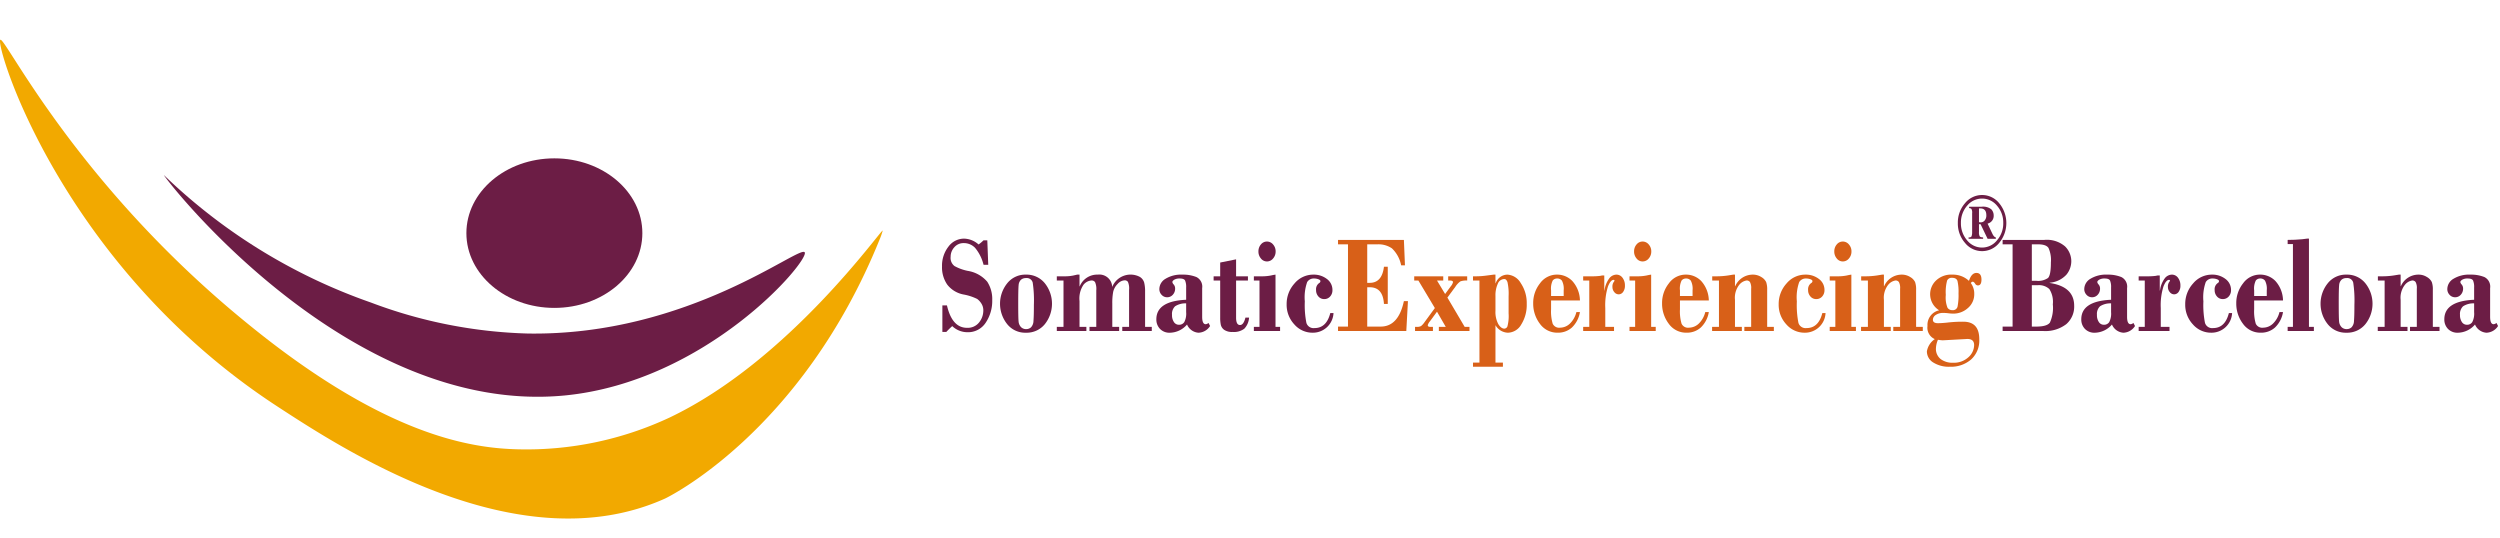 <?xml version="1.0" encoding="UTF-8"?> <svg xmlns="http://www.w3.org/2000/svg" id="Layer_1" data-name="Layer 1" width="279" height="60" viewBox="0 0 279 60"><defs><style>.cls-1{isolation:isolate;}.cls-2{fill:#6c1d45;}.cls-3{fill:#d86018;}.cls-4{fill:#f2a900;}</style></defs><g class="cls-1"><path class="cls-2" d="M110.183,26.82l.104,2.729h-.523a4.702,4.702,0,0,0-.94-1.884,1.723,1.723,0,0,0-1.273-.535,1.342,1.342,0,0,0-1.047.462,1.559,1.559,0,0,0-.413,1.069,1.137,1.137,0,0,0,.432,1.031,5.229,5.229,0,0,0,1.486.54,3.587,3.587,0,0,1,2.17,1.211,3.543,3.543,0,0,1,.554,2.049,4.341,4.341,0,0,1-.73,2.523,2.344,2.344,0,0,1-2.046,1.06,2.451,2.451,0,0,1-1.689-.683q-.367.334-.661.652h-.438V34.082h.51q.576,2.502,2.239,2.502a1.616,1.616,0,0,0,1.349-.599,2.117,2.117,0,0,0,.471-1.342,1.402,1.402,0,0,0-.206-.751,1.815,1.815,0,0,0-.481-.53,5.709,5.709,0,0,0-1.518-.496,2.99,2.99,0,0,1-1.823-1.108,3.385,3.385,0,0,1-.58-2.022,3.453,3.453,0,0,1,.71-2.204,2.167,2.167,0,0,1,1.768-.901,2.533,2.533,0,0,1,1.602.652,4.185,4.185,0,0,0,.549-.462Z"></path><path class="cls-2" d="M114.494,37.13a2.566,2.566,0,0,1-2.104-.972,3.644,3.644,0,0,1,.013-4.539,2.579,2.579,0,0,1,2.09-.971,2.615,2.615,0,0,1,2.107.96,3.658,3.658,0,0,1,.006,4.565A2.612,2.612,0,0,1,114.494,37.13Zm0-6.095a.793.793,0,0,0-.559.193.917.917,0,0,0-.256.591q-.045.399-.046,2.073,0,1.63.043,2.002a1.013,1.013,0,0,0,.263.603.781.781,0,0,0,.595.231.772.772,0,0,0,.529-.201,1.076,1.076,0,0,0,.273-.728q.046-.527.046-1.786a13.472,13.472,0,0,0-.131-2.471A.68.68,0,0,0,114.494,31.035Z"></path><path class="cls-2" d="M120.474,30.648v1.304h.026a2.096,2.096,0,0,1,2.01-1.304,1.43,1.43,0,0,1,1.61,1.38,2.21,2.21,0,0,1,3.086-1.126,1.102,1.102,0,0,1,.485.638,3.954,3.954,0,0,1,.101.983v3.954h.747V36.94h-3.293v-.463h.759v-4.122a1.829,1.829,0,0,0-.131-.903.433.433,0,0,0-.36-.167,1.119,1.119,0,0,0-.786.402,1.786,1.786,0,0,0-.495.877,6.654,6.654,0,0,0-.101,1.317v2.596h.766V36.94h-3.312v-.463h.759V32.401a1.853,1.853,0,0,0-.137-.915.453.453,0,0,0-.386-.185,1.256,1.256,0,0,0-.903.477,2.74,2.74,0,0,0-.445,1.822v2.877h.766V36.94h-3.3v-.463h.747v-5.17H117.94v-.47h.923a4.555,4.555,0,0,0,.942-.095l.413-.095Z"></path><path class="cls-2" d="M132.375,33.453V32.089a1.841,1.841,0,0,0-.118-.781q-.118-.227-.602-.228a1.157,1.157,0,0,0-.603.133q-.216.132-.216.27a.527.527,0,0,0,.154.273.682.682,0,0,1,.154.455.983.983,0,0,1-.255.679.827.827,0,0,1-.642.284.81.81,0,0,1-.609-.27.914.914,0,0,1-.255-.655,1.352,1.352,0,0,1,.684-1.134,3.333,3.333,0,0,1,1.895-.466,3.958,3.958,0,0,1,1.568.274,1.192,1.192,0,0,1,.632,1.23v3.203q0,.828.399.828a.594.594,0,0,0,.308-.144l.177.342a1.594,1.594,0,0,1-1.29.75,1.495,1.495,0,0,1-1.283-.917,2.567,2.567,0,0,1-1.905.917,1.458,1.458,0,0,1-1.113-.429,1.493,1.493,0,0,1-.406-1.067Q129.05,33.605,132.375,33.453Zm0,1.391v-.989a2.142,2.142,0,0,0-1.23.323,1.172,1.172,0,0,0-.347.955,1.355,1.355,0,0,0,.216.814.659.659,0,0,0,.556.297.685.685,0,0,0,.596-.297A2.044,2.044,0,0,0,132.375,34.844Z"></path><path class="cls-2" d="M137.947,28.942v1.895h1.322v.47h-1.322v4.14q0,.826.439.826.399,0,.603-.826h.406a1.975,1.975,0,0,1-.524,1.231,1.907,1.907,0,0,1-1.303.368,1.548,1.548,0,0,1-.946-.235.961.961,0,0,1-.377-.554,3.785,3.785,0,0,1-.072-.81v-4.14H135.44v-.47h.733V29.299Z"></path><path class="cls-2" d="M142.347,30.648v5.83h.51V36.94h-2.926v-.463h.628v-5.17h-.628v-.47h.831a5.227,5.227,0,0,0,1.087-.095A4.945,4.945,0,0,1,142.347,30.648Zm-1.905-2.585a1.16,1.16,0,0,1,.278-.785.857.857,0,0,1,.671-.322.878.878,0,0,1,.684.326,1.145,1.145,0,0,1,.285.781,1.159,1.159,0,0,1-.285.785.874.874,0,0,1-.684.33.85.85,0,0,1-.671-.33A1.178,1.178,0,0,1,140.441,28.063Z"></path><path class="cls-2" d="M148.46,34.94h.36a2.302,2.302,0,0,1-2.331,2.19,2.681,2.681,0,0,1-2.045-.93,3.195,3.195,0,0,1-.855-2.243,3.392,3.392,0,0,1,.874-2.318,2.723,2.723,0,0,1,2.117-.991,2.383,2.383,0,0,1,1.496.481,1.513,1.513,0,0,1,.625,1.255,1.029,1.029,0,0,1-.255.701.851.851,0,0,1-.675.292.827.827,0,0,1-.635-.288,1.027,1.027,0,0,1-.262-.72.841.841,0,0,1,.347-.781.256.256,0,0,0,.138-.212c0-.086-.074-.157-.223-.212a1.404,1.404,0,0,0-.504-.084.847.847,0,0,0-.753.402,5.103,5.103,0,0,0-.262,2.148,10.179,10.179,0,0,0,.177,2.403.829.829,0,0,0,.903.58Q148.035,36.614,148.46,34.94Z"></path></g><g class="cls-1"><path class="cls-3" d="M152.583,27.267v4.298h.281q1.368,0,1.585-1.797h.425v4.154h-.425q-.111-1.865-1.585-1.864h-.281v4.389h1.499q1.984,0,2.593-2.843h.451l-.183,3.336h-7.62v-.493h1.112v-9.18h-1.112v-.493h7.352l.118,2.836h-.426a3.551,3.551,0,0,0-1.026-1.892,2.669,2.669,0,0,0-1.616-.451Z"></path><path class="cls-3" d="M157.827,30.837h3.24v.47H160.37l.905,1.503.637-.866a1.085,1.085,0,0,0,.242-.454c0-.122-.116-.183-.347-.183h-.19v-.47h2.121v.47a1.998,1.998,0,0,0-.757.095,2.158,2.158,0,0,0-.573.617l-.879,1.19,1.928,3.268h.537V36.94h-3.418v-.463h.77l-.977-1.692-.775,1.056a1.16,1.16,0,0,0-.256.447c0,.127.09.189.269.189h.308V36.94h-1.996v-.463h.19a.942.942,0,0,0,.477-.087,2.059,2.059,0,0,0,.419-.474l1.125-1.538-1.838-3.071h-.465Z"></path><path class="cls-3" d="M166.894,30.648v.963h.026a1.401,1.401,0,0,1,1.307-.963,1.853,1.853,0,0,1,1.493.953,3.949,3.949,0,0,1,.663,2.312,4.098,4.098,0,0,1-.607,2.292,1.762,1.762,0,0,1-1.49.926,1.661,1.661,0,0,1-1.392-.842v4.178h.831v.462h-3.339v-.462h.721V31.308h-.721v-.47h.282c.078,0,.225-.004.438-.012s.458-.03.733-.067l.863-.111Zm0,2.376v1.663a2.867,2.867,0,0,0,.312,1.473q.313.515.684.516a.386.386,0,0,0,.339-.254,4.497,4.497,0,0,0,.131-1.454V33.054a5.983,5.983,0,0,0-.124-1.563c-.083-.232-.202-.35-.358-.35a.796.796,0,0,0-.727.531A3.099,3.099,0,0,0,166.894,33.023Z"></path><path class="cls-3" d="M176.321,33.529h-3.221v.987a4.854,4.854,0,0,0,.18,1.607.79.79,0,0,0,.828.445,1.602,1.602,0,0,0,1.063-.425,2.675,2.675,0,0,0,.756-1.319h.394a3.063,3.063,0,0,1-.897,1.728,2.299,2.299,0,0,1-1.571.576,2.38,2.38,0,0,1-2-.994,3.708,3.708,0,0,1-.749-2.292,3.516,3.516,0,0,1,.76-2.221,2.316,2.316,0,0,1,1.898-.975,2.359,2.359,0,0,1,1.708.713A3.331,3.331,0,0,1,176.321,33.529Zm-3.221-.493h1.407v-.637a1.947,1.947,0,0,0-.193-1.073.635.635,0,0,0-.527-.246.62.62,0,0,0-.5.221,2.025,2.025,0,0,0-.186,1.113Z"></path><path class="cls-3" d="M179.038,30.739v1.675h.026a2.866,2.866,0,0,1,.517-1.33,1.034,1.034,0,0,1,.799-.436.837.837,0,0,1,.694.352,1.398,1.398,0,0,1,.268.869,1.147,1.147,0,0,1-.202.708.601.601,0,0,1-.491.27.619.619,0,0,1-.494-.25.85.85,0,0,1-.206-.554.918.918,0,0,1,.114-.531.511.511,0,0,0,.114-.196c0-.056-.035-.083-.104-.083q-.328,0-.625.743a7.034,7.034,0,0,0-.298,2.415v2.087h.976V36.94h-3.444v-.463h.682v-5.17h-.682v-.47h.871a7.626,7.626,0,0,0,1.021-.049l.235-.049Z"></path><path class="cls-3" d="M184.269,30.648v5.83h.51V36.94h-2.926v-.463h.628v-5.17h-.628v-.47h.831a5.227,5.227,0,0,0,1.087-.095A4.945,4.945,0,0,1,184.269,30.648Zm-1.905-2.585a1.16,1.16,0,0,1,.278-.785.857.857,0,0,1,.671-.322.878.878,0,0,1,.684.326,1.145,1.145,0,0,1,.285.781,1.159,1.159,0,0,1-.285.785.874.874,0,0,1-.684.33.85.85,0,0,1-.671-.33A1.178,1.178,0,0,1,182.363,28.063Z"></path><path class="cls-3" d="M190.704,33.529h-3.221v.987a4.854,4.854,0,0,0,.18,1.607.79.79,0,0,0,.828.445,1.602,1.602,0,0,0,1.063-.425,2.675,2.675,0,0,0,.756-1.319h.394a3.063,3.063,0,0,1-.897,1.728,2.298,2.298,0,0,1-1.571.576,2.38,2.38,0,0,1-2-.994,3.708,3.708,0,0,1-.749-2.292,3.516,3.516,0,0,1,.76-2.221,2.316,2.316,0,0,1,1.898-.975,2.359,2.359,0,0,1,1.708.713A3.331,3.331,0,0,1,190.704,33.529Zm-3.221-.493h1.407v-.637a1.947,1.947,0,0,0-.193-1.073.634.634,0,0,0-.527-.246.62.62,0,0,0-.5.221,2.025,2.025,0,0,0-.186,1.113Z"></path><path class="cls-3" d="M193.624,30.648v1.29h.025a2.139,2.139,0,0,1,1.944-1.29,1.746,1.746,0,0,1,.976.274,1.318,1.318,0,0,1,.534.558,2.443,2.443,0,0,1,.114.861v4.137h.746V36.94h-3.293v-.463h.76V32.227a1.379,1.379,0,0,0-.135-.752.446.446,0,0,0-.376-.174,1.321,1.321,0,0,0-.811.476,2.318,2.318,0,0,0-.484,1.678v3.022h.766V36.94H191.07v-.463h.766v-5.17h-.752v-.47h.478a8.667,8.667,0,0,0,1.286-.095l.585-.095Z"></path><path class="cls-3" d="M203.371,34.94h.36a2.301,2.301,0,0,1-2.331,2.19,2.681,2.681,0,0,1-2.045-.93,3.195,3.195,0,0,1-.855-2.243,3.392,3.392,0,0,1,.874-2.318,2.723,2.723,0,0,1,2.117-.991,2.383,2.383,0,0,1,1.496.481,1.513,1.513,0,0,1,.625,1.255,1.029,1.029,0,0,1-.255.701.851.851,0,0,1-.675.292.827.827,0,0,1-.635-.288,1.027,1.027,0,0,1-.262-.72.841.841,0,0,1,.347-.781.256.256,0,0,0,.138-.212c0-.086-.074-.157-.223-.212a1.404,1.404,0,0,0-.504-.084.847.847,0,0,0-.753.402,5.104,5.104,0,0,0-.262,2.148,10.186,10.186,0,0,0,.177,2.403.829.829,0,0,0,.903.58Q202.946,36.614,203.371,34.94Z"></path><path class="cls-3" d="M206.612,30.648v5.83h.51V36.94h-2.926v-.463h.628v-5.17h-.628v-.47h.831a5.228,5.228,0,0,0,1.087-.095A4.952,4.952,0,0,1,206.612,30.648ZM204.707,28.063a1.159,1.159,0,0,1,.278-.785.857.857,0,0,1,.671-.322.877.877,0,0,1,.683.326,1.144,1.144,0,0,1,.285.781,1.158,1.158,0,0,1-.285.785.874.874,0,0,1-.683.33.849.849,0,0,1-.671-.33A1.177,1.177,0,0,1,204.707,28.063Z"></path><path class="cls-3" d="M210.245,30.648v1.29h.025a2.139,2.139,0,0,1,1.944-1.29,1.746,1.746,0,0,1,.976.274,1.318,1.318,0,0,1,.534.558,2.443,2.443,0,0,1,.114.861v4.137h.746V36.94h-3.293v-.463h.76V32.227a1.379,1.379,0,0,0-.135-.752.446.446,0,0,0-.376-.174,1.321,1.321,0,0,0-.811.476,2.318,2.318,0,0,0-.484,1.678v3.022h.766V36.94h-3.319v-.463h.766v-5.17h-.752v-.47h.478a8.667,8.667,0,0,0,1.286-.095l.585-.095Z"></path><path class="cls-3" d="M219.94,31.588a1.956,1.956,0,0,1,.386,1.201,2.007,2.007,0,0,1-.717,1.596A2.412,2.412,0,0,1,217.996,35a4.211,4.211,0,0,1-.537-.038,4.392,4.392,0,0,0-.564-.038,1.442,1.442,0,0,0-.874.232.656.656,0,0,0-.311.526q0,.387.576.387a11.13,11.13,0,0,0,1.152-.083,15.088,15.088,0,0,1,1.669-.084q1.781,0,1.781,1.956a2.864,2.864,0,0,1-.914,2.26,3.423,3.423,0,0,1-2.359.81,3.273,3.273,0,0,1-1.869-.477,1.444,1.444,0,0,1-.704-1.243,2.064,2.064,0,0,1,.884-1.364,1.381,1.381,0,0,1-.818-1.463,1.667,1.667,0,0,1,1.303-1.752,2.104,2.104,0,0,1-.359-3.315,2.443,2.443,0,0,1,1.833-.665,2.597,2.597,0,0,1,1.853.698q.281-.887.831-.887.562,0,.563.743c0,.435-.136.652-.406.652a.38.38,0,0,1-.308-.209c-.092-.139-.182-.208-.269-.208C220.084,31.436,220.015,31.487,219.94,31.588Zm-3.666,6.33a2.701,2.701,0,0,0-.223.933,1.449,1.449,0,0,0,.526,1.221,2.171,2.171,0,0,0,1.372.409,2.394,2.394,0,0,0,1.722-.61,1.843,1.843,0,0,0,.642-1.36q0-.683-.753-.683l-2.75.152A4.207,4.207,0,0,1,216.274,37.918Zm1.61-3.305a.529.529,0,0,0,.579-.396,6.661,6.661,0,0,0,.108-1.488,5.305,5.305,0,0,0-.115-1.368q-.114-.357-.612-.357a.55.55,0,0,0-.546.305,5.003,5.003,0,0,0-.147,1.61,3.085,3.085,0,0,0,.193,1.429A.629.629,0,0,0,217.885,34.613Z"></path></g><g class="cls-1"><path class="cls-2" d="M228.01,36.94h-4.518v-.493h1.113v-9.18h-1.113v-.493h4.654a3.115,3.115,0,0,1,2.314.724,2.331,2.331,0,0,1,.697,1.664,2.377,2.377,0,0,1-.537,1.482,2.829,2.829,0,0,1-1.872.906V31.58q2.73.41,2.73,2.548a2.583,2.583,0,0,1-.877,2.043A3.829,3.829,0,0,1,228.01,36.94Zm-1.258-9.673v4.071h.505a1.945,1.945,0,0,0,1.296-.311q.327-.311.327-1.744a3.284,3.284,0,0,0-.265-1.607q-.265-.409-1.169-.409Zm.655,4.563h-.655v4.617h.505q1.178,0,1.509-.441a3.966,3.966,0,0,0,.33-2.042,2.648,2.648,0,0,0-.39-1.705A1.683,1.683,0,0,0,227.407,31.83Z"></path><path class="cls-2" d="M235.597,33.453V32.089a1.831,1.831,0,0,0-.118-.781c-.078-.151-.279-.228-.602-.228a1.156,1.156,0,0,0-.603.133c-.143.088-.216.178-.216.27a.525.525,0,0,0,.153.273.683.683,0,0,1,.154.455.979.979,0,0,1-.256.679.826.826,0,0,1-.642.284.809.809,0,0,1-.608-.27.915.915,0,0,1-.255-.655,1.352,1.352,0,0,1,.684-1.134,3.333,3.333,0,0,1,1.895-.466,3.953,3.953,0,0,1,1.567.274,1.19,1.19,0,0,1,.632,1.23v3.203q0,.828.399.828a.594.594,0,0,0,.308-.144l.177.342a1.594,1.594,0,0,1-1.289.75,1.494,1.494,0,0,1-1.283-.917,2.568,2.568,0,0,1-1.905.917,1.458,1.458,0,0,1-1.113-.429,1.494,1.494,0,0,1-.405-1.067Q232.272,33.605,235.597,33.453Zm0,1.391v-.989a2.143,2.143,0,0,0-1.23.323,1.172,1.172,0,0,0-.347.955,1.352,1.352,0,0,0,.216.814.659.659,0,0,0,.557.297.686.686,0,0,0,.596-.297A2.046,2.046,0,0,0,235.597,34.844Z"></path><path class="cls-2" d="M241.03,30.739v1.675h.026a2.868,2.868,0,0,1,.517-1.33,1.034,1.034,0,0,1,.799-.436.837.837,0,0,1,.694.352,1.398,1.398,0,0,1,.268.869,1.147,1.147,0,0,1-.202.708.601.601,0,0,1-.491.27.619.619,0,0,1-.494-.25.85.85,0,0,1-.206-.554.918.918,0,0,1,.114-.531.51.51,0,0,0,.114-.196c0-.056-.035-.083-.104-.083q-.328,0-.625.743a7.034,7.034,0,0,0-.298,2.415v2.087h.976V36.94h-3.444v-.463h.682v-5.17h-.682v-.47h.871a7.627,7.627,0,0,0,1.022-.049l.235-.049Z"></path><path class="cls-2" d="M248.742,34.94h.36a2.302,2.302,0,0,1-2.331,2.19,2.681,2.681,0,0,1-2.045-.93,3.195,3.195,0,0,1-.855-2.243,3.392,3.392,0,0,1,.874-2.318,2.723,2.723,0,0,1,2.117-.991,2.383,2.383,0,0,1,1.496.481,1.513,1.513,0,0,1,.625,1.255,1.029,1.029,0,0,1-.255.701.851.851,0,0,1-.675.292.827.827,0,0,1-.635-.288,1.027,1.027,0,0,1-.262-.72.841.841,0,0,1,.347-.781.256.256,0,0,0,.138-.212c0-.086-.074-.157-.223-.212a1.404,1.404,0,0,0-.504-.084.847.847,0,0,0-.753.402,5.104,5.104,0,0,0-.262,2.148,10.186,10.186,0,0,0,.177,2.403.829.829,0,0,0,.903.58Q248.317,36.614,248.742,34.94Z"></path><path class="cls-2" d="M254.785,33.529h-3.221v.987a4.854,4.854,0,0,0,.18,1.607.79.79,0,0,0,.828.445,1.602,1.602,0,0,0,1.063-.425,2.675,2.675,0,0,0,.756-1.319h.394a3.064,3.064,0,0,1-.897,1.728,2.299,2.299,0,0,1-1.571.576,2.38,2.38,0,0,1-2-.994,3.708,3.708,0,0,1-.749-2.292,3.516,3.516,0,0,1,.76-2.221,2.317,2.317,0,0,1,1.899-.975,2.359,2.359,0,0,1,1.708.713A3.332,3.332,0,0,1,254.785,33.529Zm-3.221-.493h1.407v-.637a1.946,1.946,0,0,0-.193-1.073.634.634,0,0,0-.527-.246.62.62,0,0,0-.5.221,2.025,2.025,0,0,0-.186,1.113Z"></path><path class="cls-2" d="M257.679,26.63v9.848h.55V36.94h-2.927v-.463h.59V27.237h-.59v-.463q.825,0,1.631-.076l.529-.068Z"></path><path class="cls-2" d="M261.864,37.13a2.567,2.567,0,0,1-2.104-.972,3.646,3.646,0,0,1,.013-4.539,2.581,2.581,0,0,1,2.091-.971,2.613,2.613,0,0,1,2.107.96,3.659,3.659,0,0,1,.007,4.565A2.614,2.614,0,0,1,261.864,37.13Zm0-6.095a.793.793,0,0,0-.559.193.917.917,0,0,0-.256.591q-.047.399-.046,2.073,0,1.63.042,2.002a1.011,1.011,0,0,0,.264.603.781.781,0,0,0,.595.231.773.773,0,0,0,.528-.201,1.073,1.073,0,0,0,.273-.728q.047-.527.047-1.786a13.406,13.406,0,0,0-.132-2.471A.68.68,0,0,0,261.864,31.035Z"></path><path class="cls-2" d="M267.911,30.648v1.29h.025a2.139,2.139,0,0,1,1.944-1.29,1.746,1.746,0,0,1,.976.274,1.318,1.318,0,0,1,.534.558,2.443,2.443,0,0,1,.114.861v4.137h.746V36.94h-3.293v-.463h.76V32.227a1.378,1.378,0,0,0-.135-.752.446.446,0,0,0-.376-.174,1.321,1.321,0,0,0-.811.476,2.318,2.318,0,0,0-.484,1.678v3.022h.766V36.94h-3.319v-.463h.766v-5.17h-.752v-.47h.478a8.667,8.667,0,0,0,1.286-.095l.585-.095Z"></path><path class="cls-2" d="M276.113,33.453V32.089a1.831,1.831,0,0,0-.118-.781c-.078-.151-.279-.228-.602-.228a1.156,1.156,0,0,0-.603.133c-.143.088-.216.178-.216.27a.525.525,0,0,0,.153.273.683.683,0,0,1,.154.455.979.979,0,0,1-.256.679.826.826,0,0,1-.642.284.809.809,0,0,1-.608-.27.915.915,0,0,1-.255-.655,1.352,1.352,0,0,1,.684-1.134,3.333,3.333,0,0,1,1.895-.466,3.953,3.953,0,0,1,1.567.274,1.19,1.19,0,0,1,.632,1.23v3.203q0,.828.399.828a.594.594,0,0,0,.308-.144l.177.342a1.594,1.594,0,0,1-1.289.75,1.494,1.494,0,0,1-1.283-.917,2.568,2.568,0,0,1-1.905.917,1.458,1.458,0,0,1-1.113-.429,1.494,1.494,0,0,1-.405-1.067Q272.788,33.605,276.113,33.453Zm0,1.391v-.989a2.143,2.143,0,0,0-1.23.323,1.172,1.172,0,0,0-.347.955,1.352,1.352,0,0,0,.216.814.659.659,0,0,0,.557.297.686.686,0,0,0,.596-.297A2.046,2.046,0,0,0,276.113,34.844Z"></path></g><g class="cls-1"><path class="cls-2" d="M218.496,24.892a3.259,3.259,0,0,1,.796-2.21,2.443,2.443,0,0,1,3.819,0,3.469,3.469,0,0,1,0,4.422,2.439,2.439,0,0,1-3.819,0A3.267,3.267,0,0,1,218.496,24.892Zm5.067-.009a2.828,2.828,0,0,0-.695-1.925,2.145,2.145,0,0,0-3.338,0,2.838,2.838,0,0,0-.691,1.925,2.878,2.878,0,0,0,.691,1.938,2.126,2.126,0,0,0,3.336-.002A2.865,2.865,0,0,0,223.564,24.883Zm-3.809-1.812h1.388a1.472,1.472,0,0,1,1.093.294.995.995,0,0,1,.26.679.881.881,0,0,1-.681.911l.524,1.105c.119.262.252.408.397.438v.15h-.92l-.782-1.627h-.179v.875a.919.919,0,0,0,.08.477c.054.074.181.115.382.124v.15h-1.622v-.15q.271.013.334-.137a1.277,1.277,0,0,0,.062-.464V23.804a.868.868,0,0,0-.078-.488.402.402,0,0,0-.258-.091Zm1.1.19v1.534a1.337,1.337,0,0,0,.202.018.556.556,0,0,0,.437-.212.855.855,0,0,0,.182-.575q0-.765-.672-.765Z"></path></g><path class="cls-2" d="M18.296,19.544c-.078.13,20.445,26.908,44.692,24.594,15.887-1.534,27.268-14.949,26.826-15.963-.443-.988-12.892,9.333-30.915,9.047a53.51,53.51,0,0,1-17.502-3.458A63.223,63.223,0,0,1,18.296,19.544Z"></path><path class="cls-4" d="M.039,4.439c-.651.416,6.693,25.088,30.836,40.869,7.605,4.966,27.06,17.679,43.364,10.321,0,0,15.184-7.228,23.961-28.988h0a7.556,7.556,0,0,0,.312-.91c-.13-.208-10.418,14.507-23.804,20.876a37.68,37.68,0,0,1-16.929,3.536c-5.157-.13-14.741-1.456-30.133-14.013C8.477,20.558.586,4.101.039,4.439Z"></path><ellipse class="cls-2" cx="61.868" cy="26.017" rx="9.819" ry="8.345"></ellipse></svg> 